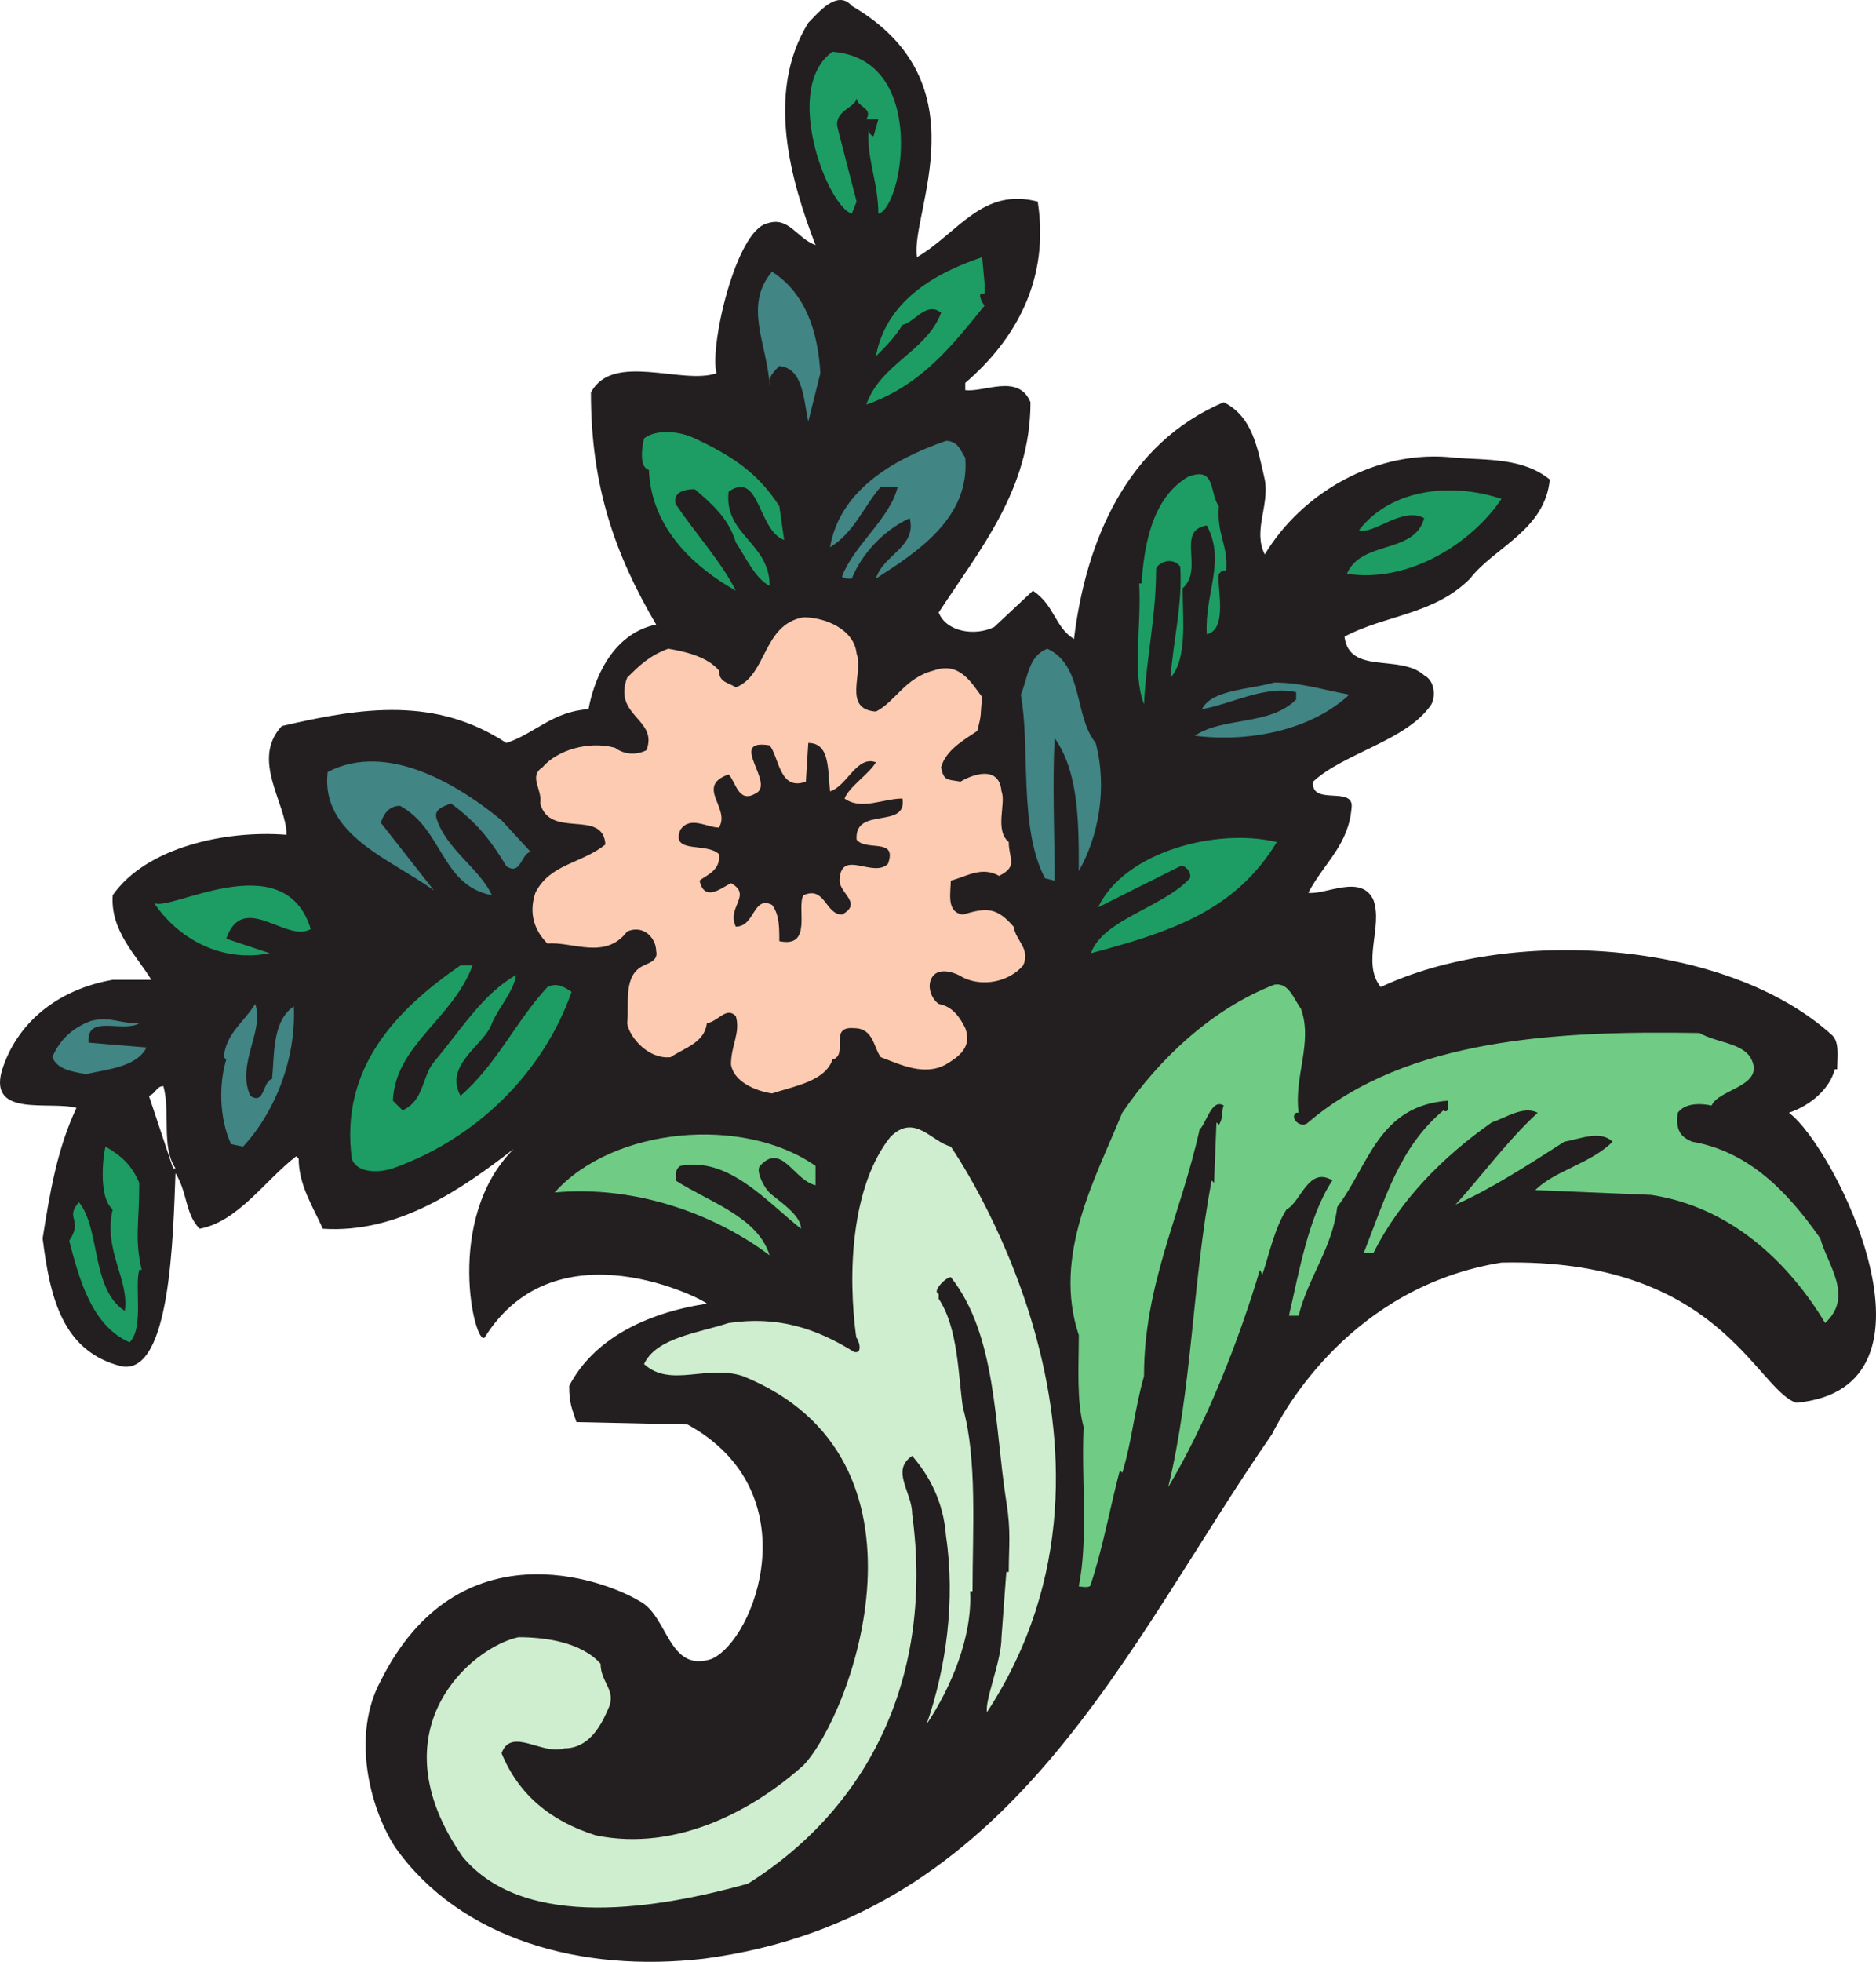 <svg xmlns="http://www.w3.org/2000/svg" width="582.539" height="608.819"><path fill="#231f20" fill-rule="evenodd" d="M284.74 79.817c12.75-7.5 20.25-21.75 37.5-17.25 3.75 24-6.75 42.75-22.5 56.25v2.25c6 .75 16.5-5.25 20.25 3.75 0 27-15.75 45.75-28.5 65.25 2.25 6 11.25 7.5 17.25 4.5l12-11.25c6.75 4.5 6.75 11.25 12.75 15 3.75-30.75 16.5-60.75 46.5-73.5 9 4.5 10.5 14.25 12.75 24 1.5 8.25-3.75 15.75 0 23.25 11.25-18.75 34.5-33 59.25-30 9.75.75 21 0 29.25 6.75-1.5 15.75-17.25 21-24.75 30.75-11.25 11.25-26.25 11.25-39 18 1.5 12 17.25 5.25 24.75 12 3 1.5 3.75 6 2.25 9-7.5 11.25-27 15-36.75 24-.75 7.5 12 1.5 12 7.5-.75 12-8.25 17.25-13.5 27 5.25.75 16.5-6 20.25 2.25 3 8.25-3.75 19.5 2.25 27 39.75-18.75 107.25-15 140.25 15 2.25 2.25 1.5 6.75 1.5 10.5h-.75c-1.5 6-7.5 11.25-14.25 13.5 14.25 10.5 51.75 85.5 2.25 90-12.75-4.5-24-45-91.5-43.5-46.5 7.5-67.5 45.75-71.25 53.25-45.75 66-80.25 150-176.25 162.75-38.25 4.5-75.75-6-96-34.5-8.25-12.75-13.5-35.25-4.5-51.75 24-48 69-31.5 80.25-24.75 9 4.5 9 22.5 22.5 18 13.5-6 30.75-51.75-7.5-72.75l-34.5-.75c-1.5-4.5-2.25-6-2.25-11.25 7.5-14.25 23.25-22.5 42.75-25.5 0-.75-46.5-25.5-69 10.5-3 3-12.75-36.75 9-58.5-16.5 12.75-36 26.25-59.25 24.75-3-6.75-7.5-13.5-7.5-21.75l-.75-.75c-9.75 7.5-18 20.25-30 22.5-4.5-4.5-3.75-11.25-7.5-17.25-.75 19.5-1.5 62.25-16.5 60-18.75-4.5-22.5-21.75-24.75-39.75 2.25-14.25 4.5-27.75 10.5-40.5-8.25-2.25-27 3-23.25-11.25 4.5-15 17.25-25.5 34.5-28.5h12c-4.5-7.5-12.75-15-12-26.25 10.5-15 35.25-20.25 54-18.75 0-9.75-11.25-23.25-1.5-33.75 25.5-6 48-9 69.75 5.25 9-3 14.25-9.75 25.5-10.5 1.5-8.25 6.75-23.25 21-26.25-12.75-21.75-20.25-42.75-20.25-72 6.75-12.75 28.5-2.25 39-6-2.25-8.25 6-44.25 15.75-46.5 6.75-2.25 9 4.5 15 6.75-7.5-19.5-15.75-47.25-2.25-69 3-3 9-10.5 13.5-5.25 41.25 24 18 64.5 20.25 78m-238.5 260.25 7.5 22.5h.75c-4.5-6.75-1.5-17.25-3.75-25.5-2.25 0-2.25 2.25-4.5 3"/><path fill="#1d9d63" fill-rule="evenodd" d="M272.74 66.317c0-9.75-3.75-17.25-3-26.25 0 .75 0 1.5 1.5 2.25l1.5-5.25h-3.75c2.25-3.75-3-3.75-3-6.75 0 3-6.75 3.75-6 9l6 23.25-1.5 3.75c-7.5-2.25-21.75-39-6-50.25 30 2.25 21.75 48.75 14.25 50.25m33 21.75v3h-.75c-1.5 0 0 3 .75 3.75-9.75 12-19.5 24.75-36.75 30.75 4.5-12.75 18.75-16.5 23.25-28.5-4.5-3.75-8.25 3-12 3.75-2.25 3.75-5.25 6.75-8.25 9.75 3-16.5 17.25-25.5 33-30.75l.75 8.25"/><path fill="#418584" fill-rule="evenodd" d="m254.74 115.817-3.75 15c-1.5-6.75-1.5-16.5-9-17.25-1.5 1.5-3.75 3.75-3 6-.75-12.75-8.25-24.75.75-35.25 10.5 6.75 14.25 18.75 15 31.5"/><path fill="#1d9d63" fill-rule="evenodd" d="m241.99 157.067 1.5 10.5c-8.25-3-7.5-21.75-17.25-15-1.5 13.5 12.75 15.75 12.75 29.25-4.5-2.25-7.5-9-10.5-13.5-2.25-7.5-7.5-12-12.75-16.5-3 0-6.75.75-6 4.5 6 9 14.25 18 18.75 27-12-6.75-26.25-18.75-27-37.5-3-.75-2.25-6.75-1.5-9.75 3.75-3 11.25-2.25 15.75 0 11.25 5.25 19.5 10.5 26.25 21"/><path fill="#418584" fill-rule="evenodd" d="M299.74 142.067c1.5 18.75-15 29.25-27.75 37.5 2.25-7.5 12.75-9.75 10.5-18.75-8.25 3.75-15 11.25-18 18.75-1.5 0-3 0-3-.75 3.75-9.75 15-18 17.25-27.75h-5.25c-5.25 6-8.25 14.25-15.75 18.75 3-17.25 18.75-27 36-33 3.75 0 4.5 3 6 5.25"/><path fill="#1d9d63" fill-rule="evenodd" d="M378.49 157.067c-.75 9 3 12 2.25 20.25-.75-.75-1.5 0-2.25.75-.75 3.75 3 17.25-3.75 18.75-.75-12.75 6-22.5 0-33.75-9.75 1.5-.75 13.5-7.5 19.5 0 9.75 1.5 21.75-3.75 27.75.75-11.25 3.75-22.5 3-34.5-2.25-3-6.75-1.5-7.5.75 0 15-3 27-3.75 42-3.75-9.75-.75-24-1.5-37.5h.75c.75-11.25 3-26.25 14.25-33 9-3.75 6.75 5.25 9.75 9m87.75-2.25c-9 13.5-28.5 26.25-48 23.25 4.5-10.5 21-6 24-17.25-6.75-3.75-15.75 5.25-20.25 3.75 9.75-12.75 28.5-15 44.25-9.75"/><path fill="#fccbb2" fill-rule="evenodd" d="M265.99 202.817c2.25 6-4.5 17.25 6 18 6-3 9-10.5 18-12.75 8.25-3 12 4.5 15 8.25-.75 6.75 0 4.5-1.5 10.5-4.5 3-9.75 6-11.25 11.25.75 4.5 2.25 3.75 6 4.5 3.75-2.25 12-5.25 12.75 3 1.5 3.75-2.25 12 2.25 15.75 0 5.25 3 7.5-3 10.5-5.25-3-9.75 0-15 1.5 0 3.75-1.5 9.75 3.75 10.5 7.5-2.25 10.5-2.25 15.75 3.75.75 4.5 5.25 6.75 3 12-4.5 5.25-12.75 6.75-18.75 3.75-2.25-1.5-6.75-3-9-.75s-1.5 6.75 1.5 9c4.5.75 6.75 4.5 8.25 7.5 2.25 6-2.25 9-6 11.25-6.75 3.75-14.25 0-20.25-2.25-2.25-3-2.25-9-8.25-9-8.25-.75-1.5 8.25-6.75 9.75-2.25 6.75-12 8.25-18.75 10.5-5.25-.75-12-3.75-12.75-9 0-6 3-9.75 1.5-15-3-3-5.25 1.5-9 2.25-.75 6-6.75 7.5-11.25 10.5-6.75.75-12.75-6-13.5-10.5.75-6-1.5-15 5.25-18 1.5-.75 4.5-1.5 3.75-4.5 0-3.75-3.75-8.25-9-6-6.75 9-17.25 3-24.75 3.75-3.75-3.75-6-9-3.75-15.75 4.5-9 14.25-9 21.75-15-.75-11.25-17.25-1.5-20.25-12.75.75-4.5-3.75-8.25.75-11.25 4.5-5.25 14.25-8.25 22.5-6 3 2.25 6.75 2.25 9.75.75 3.75-9.75-10.5-10.5-6-22.5 3.75-3.75 6.75-6.75 12.75-9 4.5.75 12 2.25 15.75 6.75 0 3.75 3 3.75 5.25 5.25 9.75-3.75 8.25-19.5 21-21.75 6.75 0 15.75 3.75 16.5 11.25"/><path fill="#418584" fill-rule="evenodd" d="M340.24 230.567c3.75 14.25.75 29.25-5.25 39.75 0-15 0-30.75-7.5-41.25-.75 14.25 0 30 0 44.25l-3-.75c-8.25-15.75-4.5-40.5-7.5-57 2.25-5.25 2.25-12 8.25-14.25 11.25 5.25 8.25 21 15 29.25m78.75-15c-11.25 10.5-30 15-48 12.75 9-6 23.25-3 31.5-11.25v-2.25c-9.75-2.25-20.25 3.75-29.25 5.25 3-6 14.25-6 22.5-8.25 8.25 0 15 2.25 23.25 3.75"/><path fill="#231f20" fill-rule="evenodd" d="M257.74 245.567c5.25-1.5 8.25-11.25 14.25-9-2.25 3.75-8.25 7.5-9.75 11.25 5.25 3.75 12 0 18 0 1.5 9.75-15 2.25-14.25 12.75 3 3.75 12.75-.75 9.75 7.5-4.5 4.5-14.25-4.5-15 4.5-.75 4.5 7.5 7.5.75 11.25-5.25 0-5.25-9-12-6-2.25 3.75 3 16.5-7.5 14.25 0-4.5 0-8.25-2.25-11.25-6-3-5.25 6.75-11.25 6.75-3-6 5.25-9.75-1.5-13.5-3 1.5-8.25 6-9.75-.75 1.5-1.5 6.75-3 6-8.25-3.75-3.75-15 0-12-7.5 3-4.5 8.25-.75 12-.75 3.75-6-7.5-12.75 3-16.5 2.25 2.25 3 9 8.25 6 6.75-3-9-17.25 4.5-15 3 3.75 3 14.25 11.25 11.25l.75-12c6.75 0 6 8.25 6.75 15"/><path fill="#418584" fill-rule="evenodd" d="M164.74 264.317c-3 .75-3 7.5-7.5 4.5-4.5-7.5-9-13.5-17.25-19.5-1.5.75-5.25 1.5-4.5 4.5 3 9.75 13.5 15.75 17.25 24-15.75-3-15-20.25-28.5-27.75-3.75 0-5.25 3-6 5.25l16.5 21c-13.5-9.75-35.25-17.25-33-36.75 18.75-9.75 41.25 4.5 54 15l9 9.75"/><path fill="#1d9d63" fill-rule="evenodd" d="M396.49 261.317c-12.75 21-32.25 27.75-57.75 34.5 3.75-10.5 22.5-14.25 30.75-23.25.75-2.25-2.25-4.5-3-3.75l-25.5 12.75c8.25-17.25 36.75-24.75 55.5-20.25m-300 27c-7.5 4.5-21-12-26.25 3l13.5 4.5c-15 3-28.5-4.5-36-15.75 3.75 3.75 40.5-18.75 48.75 8.25m50.25 11.25c-6 16.5-24 24.75-24.75 42l3 3c6.75-3 6-10.5 9.75-15 8.25-9.75 15-21 25.5-27-.75 5.25-5.25 9.75-7.5 15-2.25 6.75-15 12.75-9.75 22.5 11.25-9.75 17.25-23.25 27-33.75 3-1.5 5.25 0 7.5 1.5-9 25.5-30 45.75-55.5 54.75-4.5 1.5-11.25 1.5-12.75-3-3.75-28.5 14.25-46.5 33.75-60h3.75"/><path fill="#70cc85" fill-rule="evenodd" d="M403.99 313.067c3.75 10.5-2.25 21-.75 32.25h-.75c-2.25 1.5 1.5 5.25 3.75 3 30.75-26.25 78-28.5 121.5-27.75 5.25 3 12.75 3 15.75 7.5 5.25 9-9.75 9.75-12 15-3.75-.75-8.25-.75-10.5 2.25-.75 5.25.75 7.5 4.5 9 17.25 3 29.25 15 39.75 30 2.25 8.25 10.5 18 1.5 26.25-11.25-18.75-29.25-36-54-39.75l-36-1.5c6-6 17.25-8.25 24-15-3.75-3.75-10.5-.75-15 0-10.5 6.75-23.25 15-33.75 19.5 8.25-9 15.75-19.5 25.5-28.5-4.5-2.25-9.75 1.5-14.25 3-15 10.5-28.5 24-36.75 40.5h-3c6.75-17.25 11.25-33 24.75-44.25.75.75 1.5 0 1.5-.75v-2.25c-21.75 1.5-24.75 20.25-34.5 33-1.5 12.75-9 21.75-12 33.75h-3c3-12.75 6-30.75 13.5-42-7.5-4.5-9.75 6.75-14.25 9-3.75 6-5.25 13.5-7.5 20.25l-.75-1.5c-6.75 22.5-16.5 47.25-28.5 67.5 7.5-30.75 7.5-63.75 13.5-95.25l.75.75.75-18.75.75.75c1.5-2.25.75-4.5 1.5-6-3.75-2.25-5.25 5.25-7.5 7.5-6 27-17.25 48-17.25 76.5-3 10.5-3.75 20.25-6.75 30l-.75-.75c-3 11.25-5.25 24-9 35.25 0 1.5-3 .75-3.75.75 3-15 .75-33 1.5-49.5-2.25-8.25-1.5-18.75-1.5-28.5-8.25-24.75 5.25-48.75 13.5-69 11.25-16.5 27.75-32.25 47.25-39.75 4.5-.75 6 4.5 8.25 7.5"/><path fill="#418584" fill-rule="evenodd" d="M77.74 340.067c4.5 3 3.75-4.5 6.75-5.25.75-7.5 0-18 6.75-22.5.75 16.5-6 33-15.75 43.5l-3.75-.75c-3.75-8.25-3.75-18.75-1.5-26.25l-.75-.75c.75-7.5 6-10.5 9.75-16.5 3 8.25-6 18.75-1.5 28.5m-34.5-22.5c-5.25 3-16.5-3-15.75 6l18 1.5c-3 6-12 6.75-18.75 8.25-4.5-.75-9-1.5-10.5-5.25 2.25-5.25 6-9 12-11.25 6-1.5 8.25.75 15 .75"/><path fill="#cfeecf" fill-rule="evenodd" d="M306.49 531.317c-.75-3.75 4.5-15.75 4.5-23.25l1.5-20.25h.75c0-7.5.75-12.75-.75-21.75-3.75-24-3-51.75-17.25-69.75-1.5 0-6 4.5-3.75 5.25v1.5c6 9 6 23.25 7.5 33.75 4.5 15.75 3 38.25 3 57h-.75c.75 14.25-6 30-13.5 41.25 6-17.25 9-38.25 6-58.5-.75-10.5-5.25-18.75-10.5-24.75-6.75 4.5 0 11.25 0 18 6.75 49.5-12.75 90.75-51 114.75-27 7.5-69 15-88.5-8.25-27.75-39.75 3-65.25 17.25-68.25 8.25 0 19.5 1.5 25.5 8.25 0 6 5.25 8.25 2.25 14.25-2.25 5.25-6 12-13.5 12-6.75 2.25-16.5-6.75-19.5 1.5 5.25 12.75 15 21 29.25 25.5 25.5 5.25 49.5-8.25 64.5-21.75 15-15.75 44.25-95.25-18.75-120.75-11.25-3.75-22.5 3.75-30.75-3.75 3.75-8.25 17.25-9.75 26.25-12.75 15-2.25 27 1.5 39 9 3.75.75 0-6.75.75-3.75-3-21-1.5-48 10.5-63 7.5-7.5 12.75 1.5 18.75 3 0 0 65.25 93 11.25 175.5"/><path fill="#70cc85" fill-rule="evenodd" d="M253.24 361.817v6c-6.75-1.5-10.5-13.5-17.25-6-1.5 1.5 1.5 7.5 3.75 9 3.75 3 9 6.75 9 10.5-10.5-8.25-22.5-22.5-37.5-19.5-2.25 1.5-.75 3.75-1.5 4.5 10.5 6.75 25.5 11.25 29.25 23.25-18-13.5-42.75-21.75-66.75-19.5 18-20.25 58.5-24 81-8.25"/><path fill="#1d9d63" fill-rule="evenodd" d="M43.24 367.067c0 12.75-1.5 17.25.75 27h-.75c-1.5 5.25 1.5 18-3 22.5-12-5.25-15.75-20.25-18.75-31.5 4.5-6.75-1.5-6.75 3-12 6.75 8.25 3.75 27 14.25 33.75 1.5-9.75-6.75-18.75-3.75-31.5-4.5-3.75-3-16.5-2.25-19.5 5.25 3 8.25 6 10.5 11.25"/></svg>
